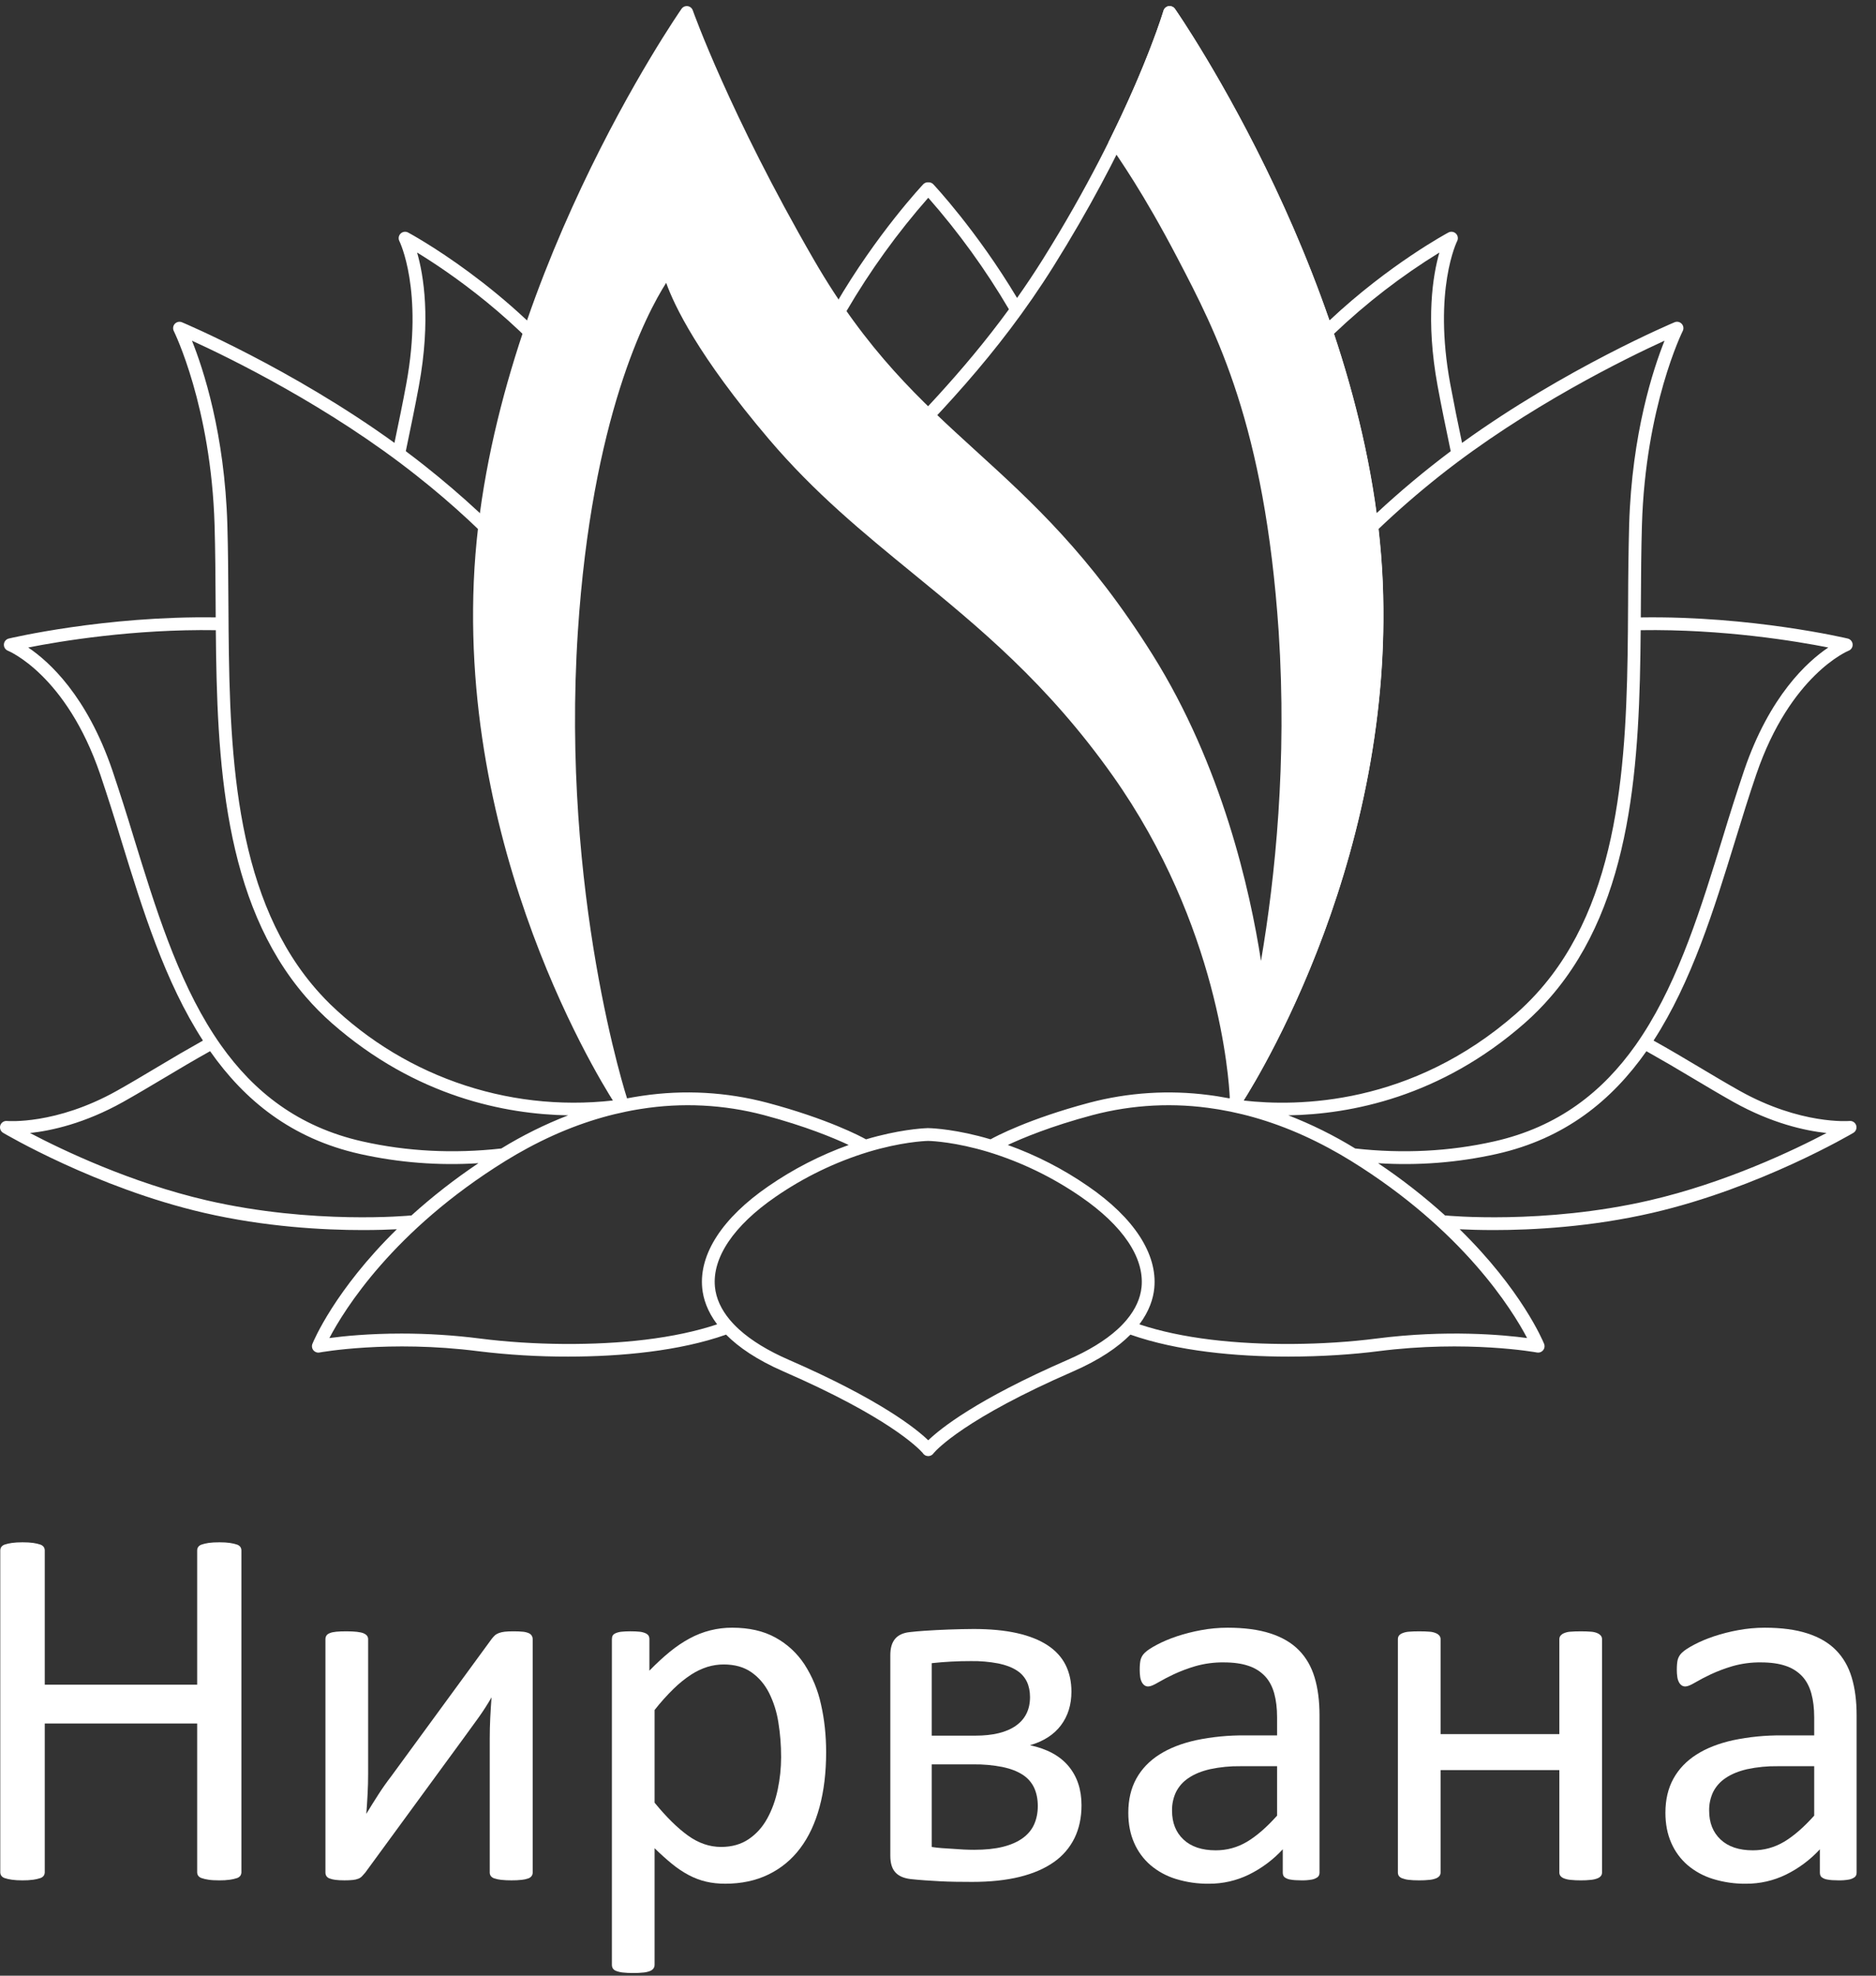 <?xml version="1.0" encoding="UTF-8"?> <svg xmlns="http://www.w3.org/2000/svg" width="209" height="220" viewBox="0 0 209 220" fill="none"><rect x="0" y="0" width="209" height="220" fill="#333333" stroke="none"/> <path d="M206.792 125.313C206.742 125.159 206.641 125.026 206.505 124.937C206.37 124.849 206.208 124.809 206.047 124.825C205.993 124.827 200.621 125.278 193.801 121.46C192.332 120.636 190.88 119.77 189.341 118.852C187.681 117.862 185.979 116.849 184.219 115.873C188.466 109.319 190.959 101.241 193.287 93.68C194.088 91.075 194.847 88.614 195.666 86.221C199.463 75.126 205.881 72.487 205.944 72.462C206.086 72.407 206.206 72.309 206.288 72.181C206.369 72.054 206.408 71.903 206.397 71.752C206.387 71.6 206.328 71.456 206.231 71.34C206.133 71.224 206.001 71.141 205.853 71.105C205.718 71.072 195.118 68.567 182.797 68.752L182.806 67.122C182.822 64.117 182.841 61.278 182.923 58.476C183.313 45.261 187.424 36.947 187.466 36.863C187.533 36.733 187.558 36.586 187.537 36.441C187.517 36.297 187.453 36.162 187.353 36.055C187.254 35.949 187.124 35.875 186.981 35.845C186.839 35.815 186.69 35.829 186.556 35.887C186.425 35.94 174.375 41.014 162.883 49.319C162.416 47.126 161.976 44.927 161.562 42.723C159.642 32.296 162.311 26.893 162.339 26.842C162.407 26.707 162.43 26.554 162.405 26.405C162.381 26.256 162.31 26.119 162.203 26.013C162.095 25.907 161.957 25.838 161.808 25.815C161.659 25.792 161.507 25.817 161.372 25.887C161.286 25.931 154.781 29.415 148.104 35.693C141.277 15.95 131.036 1.198 130.887 0.986C130.811 0.874 130.705 0.787 130.581 0.734C130.457 0.681 130.321 0.665 130.188 0.686C130.055 0.708 129.931 0.768 129.831 0.857C129.73 0.947 129.658 1.064 129.621 1.194C129.586 1.31 126.077 13.068 116.175 28.878C115.259 30.337 114.303 31.771 113.308 33.178C108.818 25.667 104.02 20.566 103.971 20.514C103.9 20.44 103.813 20.383 103.717 20.346C103.621 20.309 103.518 20.294 103.415 20.302C103.313 20.294 103.21 20.309 103.114 20.346C103.017 20.382 102.931 20.44 102.86 20.514C102.808 20.568 97.69 26.001 93.079 33.921C93.015 34.029 92.981 34.152 92.98 34.277C92.979 34.403 93.011 34.526 93.074 34.636C93.136 34.745 93.226 34.835 93.335 34.898C93.444 34.96 93.567 34.993 93.693 34.992C93.938 34.992 94.176 34.866 94.309 34.638C96.932 30.149 99.982 25.924 103.415 22.02C106.797 25.867 109.806 30.026 112.402 34.441C107.258 41.49 101.751 47.052 96.39 52.459L97.403 53.463C104.153 46.65 111.134 39.606 117.382 29.634C125.405 16.823 129.283 6.617 130.527 3.005C133.105 6.94 141.312 20.129 146.976 36.781C145.082 38.64 143.321 40.63 141.706 42.737C141.609 42.888 141.573 43.07 141.604 43.247C141.635 43.424 141.731 43.582 141.874 43.691C142.017 43.8 142.195 43.851 142.374 43.835C142.553 43.818 142.719 43.734 142.839 43.601C144.269 41.735 145.818 39.963 147.476 38.296C149.544 44.628 151.216 51.422 152.064 58.378C150.732 59.666 149.442 60.997 148.197 62.368C148.07 62.508 148.004 62.693 148.013 62.882C148.022 63.07 148.106 63.248 148.246 63.374C148.386 63.501 148.571 63.568 148.759 63.558C148.948 63.549 149.126 63.465 149.252 63.325C150.212 62.268 151.221 61.219 152.267 60.181C152.421 61.721 152.542 63.269 152.61 64.82C153.633 88.782 144.44 108.99 139.698 117.717L137.009 122.315C136.546 122.226 136.086 122.147 135.631 122.074L135.281 122.021C135.078 121.99 134.877 121.964 134.678 121.939C130.22 121.357 125.691 121.648 121.344 122.796C114.587 124.596 110.926 126.55 110.354 126.868C106.623 125.761 103.987 125.637 103.502 125.623V125.628C103.421 125.614 103.338 125.613 103.256 125.625C102.621 125.649 100.048 125.815 96.481 126.87C95.921 126.559 92.257 124.601 85.484 122.796C80.94 121.595 76.199 121.331 71.55 122.021L71.197 122.074C70.722 122.148 70.249 122.231 69.778 122.322L69.378 122.406C63.493 123.236 57.496 122.713 51.844 120.874C46.192 119.036 41.034 115.932 36.763 111.799C36.366 111.411 35.988 111.012 35.619 110.608C26.308 100.372 25.593 84.698 25.467 70.209L25.458 68.784L25.446 67.115C25.428 64.101 25.411 61.252 25.329 58.436C25.031 48.273 22.637 41.058 21.386 37.937C25.533 39.828 36.688 45.252 46.464 53.006C50.442 56.138 54.158 59.59 57.576 63.325C57.703 63.465 57.88 63.549 58.069 63.558C58.258 63.568 58.442 63.501 58.582 63.374C58.722 63.248 58.806 63.07 58.815 62.882C58.824 62.693 58.758 62.508 58.631 62.368C55.355 58.754 51.559 55.228 47.349 51.889C46.642 51.329 45.927 50.781 45.208 50.243L45.271 49.942C45.773 47.53 46.249 45.252 46.667 42.982C48.026 35.59 47.193 30.633 46.467 28.121C49.897 30.213 57.896 35.597 63.989 43.601C64.046 43.675 64.117 43.738 64.198 43.785C64.279 43.832 64.368 43.862 64.461 43.875C64.553 43.887 64.648 43.881 64.738 43.857C64.829 43.833 64.913 43.792 64.988 43.735C65.062 43.678 65.124 43.608 65.171 43.527C65.218 43.446 65.249 43.357 65.261 43.264C65.274 43.171 65.268 43.077 65.244 42.987C65.22 42.896 65.179 42.811 65.122 42.737C56.997 32.065 45.57 25.947 45.456 25.887C45.322 25.818 45.17 25.793 45.021 25.816C44.873 25.839 44.735 25.908 44.628 26.013C44.521 26.119 44.45 26.256 44.425 26.404C44.4 26.552 44.422 26.704 44.489 26.839C44.517 26.893 47.186 32.296 45.267 42.723C44.872 44.871 44.421 47.038 43.945 49.316C32.453 41.014 20.405 35.94 20.272 35.887C20.138 35.831 19.99 35.817 19.848 35.848C19.706 35.878 19.576 35.951 19.476 36.057C19.378 36.164 19.314 36.298 19.294 36.442C19.273 36.586 19.297 36.733 19.362 36.863C19.404 36.947 23.515 45.261 23.905 58.476C23.987 61.278 24.003 64.117 24.022 67.122L24.031 68.749C11.71 68.565 1.11 71.072 0.975 71.105C0.828 71.141 0.697 71.224 0.6 71.339C0.503 71.455 0.445 71.599 0.435 71.749C0.424 71.9 0.462 72.05 0.542 72.178C0.623 72.306 0.741 72.405 0.882 72.462C0.947 72.487 7.365 75.126 11.162 86.221C11.994 88.695 12.787 91.181 13.541 93.68C15.869 101.238 18.362 109.319 22.61 115.873C20.886 116.839 19.178 117.832 17.487 118.852C15.948 119.77 14.496 120.636 13.027 121.46C6.205 125.28 0.837 124.829 0.781 124.825C0.62 124.809 0.458 124.849 0.323 124.937C0.187 125.026 0.086 125.158 0.035 125.312C-0.015 125.466 -0.011 125.633 0.046 125.784C0.103 125.936 0.21 126.064 0.349 126.146C0.452 126.207 10.718 132.282 22.742 135.056C29.565 136.63 36.053 136.973 40.415 136.973C41.986 136.973 43.277 136.928 44.211 136.882C37.324 143.625 34.942 149.303 34.807 149.637C34.758 149.756 34.743 149.885 34.762 150.012C34.781 150.139 34.833 150.258 34.914 150.358C34.995 150.457 35.102 150.532 35.222 150.576C35.343 150.619 35.472 150.63 35.598 150.606C35.673 150.592 43.34 149.191 53.289 150.463C56.611 150.87 59.956 151.07 63.303 151.063C69.156 151.063 75.689 150.452 80.891 148.616C82.271 150.008 84.309 151.421 87.307 152.728C98.963 157.802 102.292 161.225 102.785 161.78C102.848 161.889 102.939 161.98 103.047 162.043C103.156 162.107 103.28 162.141 103.406 162.142C103.469 162.142 103.532 162.133 103.593 162.116L103.653 162.098C103.803 162.046 103.93 161.946 104.015 161.813C104.387 161.379 107.578 157.928 119.521 152.728C122.519 151.421 124.557 150.008 125.937 148.616C131.139 150.452 137.672 151.063 143.525 151.063C147.34 151.063 150.866 150.807 153.539 150.463C163.486 149.191 171.155 150.592 171.23 150.606C171.356 150.629 171.485 150.618 171.605 150.573C171.725 150.529 171.831 150.454 171.912 150.355C171.993 150.256 172.046 150.137 172.065 150.011C172.084 149.885 172.069 149.755 172.022 149.637C171.886 149.303 169.507 143.625 162.617 136.882C163.551 136.928 164.842 136.973 166.413 136.973C170.775 136.973 177.266 136.63 184.086 135.056C196.108 132.282 206.376 126.207 206.481 126.146C206.619 126.062 206.725 125.935 206.781 125.783C206.838 125.632 206.841 125.466 206.792 125.313ZM203.686 72.102C201.34 73.678 197.147 77.491 194.319 85.758C193.483 88.247 192.685 90.748 191.926 93.26C189.535 101.023 187.098 108.922 183.007 115.215C182.748 115.614 182.482 116.008 182.208 116.396C178.547 121.563 173.621 125.492 166.432 127.106C161.473 128.219 156.285 128.481 150.978 127.888C148.612 126.435 146.119 125.199 143.53 124.197C150.469 124.082 160.476 122.163 169.864 113.926C170.898 113.016 171.868 112.036 172.766 110.993C181.959 100.379 182.661 84.682 182.785 70.174C191.945 70.031 200.154 71.404 203.686 72.102ZM148.608 37.18C152.197 33.757 156.135 30.72 160.359 28.121C159.635 30.633 158.802 35.59 160.161 42.982C160.576 45.242 161.05 47.509 161.55 49.91L161.62 50.243C158.745 52.4 155.985 54.707 153.352 57.154C152.421 50.225 150.7 43.468 148.608 37.18ZM154.032 64.761C153.946 62.807 153.792 60.856 153.57 58.913C155.683 56.895 157.952 54.92 160.364 53.006C170.14 45.252 181.296 39.828 185.442 37.937C184.191 41.058 181.8 48.273 181.499 58.436C181.426 61.328 181.387 64.22 181.382 67.112C181.379 67.67 181.375 68.227 181.37 68.784C181.368 69.259 181.365 69.734 181.361 70.209C181.235 84.701 180.518 100.374 171.209 110.608C170.49 111.399 169.728 112.15 168.926 112.856C157.217 123.132 144.522 123.235 138.538 122.548C141.032 118.593 155.304 94.547 154.032 64.761ZM14.902 93.26C14.143 90.748 13.345 88.247 12.509 85.758C9.679 77.491 5.488 73.678 3.142 72.102C6.674 71.404 14.883 70.031 24.043 70.174C24.167 84.682 24.87 100.377 34.059 110.991C34.959 112.035 35.929 113.015 36.964 113.926C46.352 122.165 56.359 124.082 63.298 124.197C60.709 125.199 58.216 126.435 55.85 127.888C50.543 128.481 45.355 128.219 40.396 127.106C33.207 125.492 28.281 121.563 24.62 116.394C24.347 116.008 24.08 115.614 23.821 115.215C19.731 108.922 17.293 101.023 14.902 93.26ZM45.74 135.35C45.633 135.362 34.865 136.391 23.062 133.669C14.575 131.71 6.976 128.075 3.34 126.165C5.703 125.913 9.425 125.107 13.723 122.702C15.208 121.869 16.67 120.998 18.218 120.076C19.929 119.055 21.65 118.03 23.406 117.054C27.253 122.534 32.469 126.788 40.086 128.497C44.42 129.464 48.869 129.811 53.301 129.527C50.669 131.287 48.17 133.236 45.822 135.359C45.794 135.359 45.769 135.348 45.74 135.35ZM71.87 149.181C66.28 149.861 59.402 149.81 53.469 149.051C50.572 148.682 47.654 148.497 44.734 148.497C41.087 148.497 38.262 148.787 36.695 148.997C38.342 145.859 43.793 137.026 56.287 129.289L56.32 129.268C57.148 128.756 57.97 128.285 58.783 127.846C62.649 125.761 66.324 124.488 69.731 123.788C70.165 123.697 70.597 123.618 71.027 123.545L71.393 123.487C75.966 122.755 80.641 122.989 85.117 124.173C89.754 125.408 92.92 126.732 94.552 127.498C91.38 128.636 88.369 130.182 85.596 132.098C80.483 135.616 77.868 139.641 78.232 143.431C78.344 144.596 78.783 145.997 79.894 147.47C77.602 148.234 74.916 148.813 71.87 149.181ZM118.951 151.421C108.764 155.857 104.751 159.093 103.413 160.384C102.075 159.093 98.052 155.852 87.877 151.421C85.559 150.412 83.714 149.28 82.355 148.051C81.979 147.711 81.627 147.346 81.3 146.959C80.336 145.801 79.773 144.573 79.649 143.295C79.336 140.043 81.734 136.482 86.404 133.27C89.566 131.088 93.044 129.404 96.717 128.278C100.34 127.185 102.899 127.059 103.369 127.047L103.404 127.045L103.462 127.047C103.929 127.059 106.488 127.185 110.112 128.278C113.784 129.404 117.262 131.088 120.424 133.27C125.094 136.482 127.492 140.043 127.179 143.295C127.055 144.573 126.493 145.801 125.526 146.959C125.201 147.347 124.849 147.713 124.473 148.051C123.116 149.28 121.27 150.412 118.951 151.421ZM170.13 148.995C167.464 148.64 161.16 148.051 153.357 149.051C147.424 149.81 140.546 149.861 134.959 149.181C131.912 148.813 129.227 148.234 126.934 147.47C128.045 145.997 128.484 144.596 128.596 143.431C128.961 139.641 126.346 135.616 121.232 132.098C118.46 130.181 115.449 128.635 112.276 127.498C113.908 126.732 117.074 125.408 121.709 124.173C126.183 122.989 130.856 122.755 135.426 123.487L135.804 123.545C136.234 123.618 136.665 123.699 137.104 123.788C140.506 124.488 144.179 125.761 148.043 127.846C148.858 128.285 149.68 128.756 150.509 129.268L150.541 129.289C163.009 137.01 168.48 145.857 170.13 148.995ZM183.763 133.669C171.973 136.389 161.195 135.362 161.088 135.35C161.06 135.348 161.034 135.359 161.006 135.359C158.659 133.237 156.16 131.287 153.53 129.527C157.961 129.811 162.409 129.464 166.743 128.497C174.359 126.788 179.575 122.534 183.423 117.057C185.167 118.036 186.897 119.043 188.611 120.076C190.159 120.998 191.62 121.869 193.105 122.702C197.403 125.107 201.125 125.913 203.488 126.165C199.853 128.075 192.253 131.71 183.763 133.669Z" fill="white"></path> <path d="M154.049 64.757C152.662 32.324 131.121 1.292 130.904 0.983C130.839 0.892 130.753 0.817 130.654 0.765C130.554 0.713 130.444 0.686 130.332 0.685C130.285 0.685 130.239 0.682 130.19 0.689C130.057 0.711 129.934 0.77 129.834 0.859C129.734 0.948 129.66 1.063 129.622 1.191C129.599 1.273 127.88 7.031 123.472 15.88C124.721 17.736 127.355 21.425 131.198 28.775C135.518 37.038 140.895 47.323 142.452 70.309C143.4 84.806 142.076 97.666 140.484 106.998C139.27 99.144 136.153 85.259 128.394 72.889C121.418 61.766 114.976 55.898 108.744 50.227C102.494 44.532 96.589 39.158 90.654 28.896C81.296 12.718 77.222 1.268 77.182 1.154C77.139 1.03 77.062 0.921 76.961 0.838C76.86 0.755 76.737 0.702 76.608 0.684C76.478 0.666 76.346 0.685 76.226 0.738C76.106 0.791 76.003 0.876 75.928 0.983C75.709 1.292 54.17 32.326 52.783 64.757C51.396 97.213 68.48 122.873 68.653 123.13C68.748 123.273 68.893 123.377 69.059 123.421C69.226 123.465 69.403 123.447 69.557 123.37C69.711 123.294 69.833 123.165 69.9 123.006C69.966 122.847 69.973 122.67 69.918 122.506C69.844 122.28 62.461 99.627 64.38 70.311C65.938 46.503 71.996 34.981 74.217 31.495C75.109 34.002 77.784 39.636 85.657 48.896C90.766 54.901 96.097 59.261 101.74 63.874C109.092 69.886 116.694 76.104 123.979 86.398C135.772 103.062 136.909 120.118 137.005 122.221L136.932 122.448L136.897 122.506C136.862 122.613 136.853 122.727 136.871 122.838C136.888 122.95 136.932 123.055 136.998 123.147C137.064 123.238 137.15 123.312 137.251 123.364C137.351 123.415 137.462 123.442 137.575 123.442L137.584 123.44L137.591 123.442C137.82 123.442 138.044 123.333 138.179 123.13C138.352 122.873 155.436 97.213 154.049 64.757Z" fill="white"></path> <path d="M26.894 208.464C26.897 208.607 26.857 208.747 26.78 208.868C26.678 209 26.536 209.096 26.376 209.141C26.127 209.222 25.871 209.279 25.612 209.314C25.225 209.367 24.835 209.391 24.445 209.386C23.943 209.386 23.541 209.363 23.233 209.314C22.925 209.267 22.675 209.208 22.483 209.141C22.323 209.096 22.181 209 22.08 208.868C22.001 208.748 21.962 208.607 21.965 208.464V191.919H4.986V208.464C4.99 208.607 4.95 208.748 4.872 208.868C4.77 209 4.629 209.096 4.468 209.141C4.219 209.222 3.964 209.28 3.705 209.314C3.308 209.367 2.907 209.391 2.507 209.386C2.047 209.386 1.652 209.363 1.325 209.314C0.998 209.267 0.739 209.208 0.548 209.141C0.387 209.096 0.245 209 0.144 208.868C0.066 208.748 0.026 208.607 0.03 208.464V172.664C0.03 172.51 0.067 172.374 0.144 172.26C0.245 172.128 0.387 172.032 0.548 171.987C0.739 171.919 0.998 171.861 1.325 171.812C1.652 171.765 2.047 171.742 2.507 171.742C2.988 171.742 3.387 171.765 3.705 171.812C4.022 171.861 4.277 171.919 4.468 171.987C4.629 172.032 4.77 172.128 4.872 172.26C4.95 172.38 4.99 172.521 4.986 172.664V187.595H21.965V172.664C21.965 172.51 22.003 172.374 22.08 172.26C22.181 172.128 22.323 172.032 22.483 171.987C22.675 171.919 22.925 171.861 23.233 171.812C23.541 171.765 23.943 171.742 24.445 171.742C24.905 171.742 25.295 171.765 25.612 171.812C25.927 171.861 26.182 171.919 26.376 171.987C26.536 172.032 26.678 172.128 26.78 172.26C26.857 172.38 26.897 172.521 26.894 172.664V208.464Z" fill="white"></path> <path d="M59.345 208.52C59.346 208.654 59.306 208.785 59.23 208.896C59.136 209.023 59.005 209.118 58.855 209.169C58.621 209.25 58.379 209.303 58.133 209.328C57.751 209.369 57.367 209.388 56.982 209.384C56.597 209.388 56.212 209.369 55.829 209.328C55.574 209.3 55.323 209.247 55.079 209.169C54.919 209.124 54.777 209.028 54.675 208.896C54.6 208.785 54.56 208.654 54.561 208.52V193.589C54.561 192.839 54.58 192.076 54.617 191.298C54.657 190.518 54.703 189.755 54.762 189.005C54.314 189.783 53.829 190.538 53.307 191.268C52.779 192.007 52.245 192.743 51.705 193.474L40.694 208.52C40.577 208.656 40.457 208.791 40.335 208.924C40.222 209.044 40.084 209.137 39.931 209.197C39.732 209.274 39.524 209.322 39.312 209.342C39.006 209.372 38.698 209.386 38.39 209.384C37.967 209.384 37.619 209.365 37.351 209.328C37.129 209.301 36.911 209.247 36.702 209.169C36.56 209.118 36.438 209.022 36.356 208.896C36.289 208.782 36.255 208.652 36.256 208.52V182.519C36.255 182.388 36.289 182.259 36.356 182.146C36.424 182.029 36.548 181.933 36.732 181.856C36.914 181.779 37.16 181.728 37.468 181.697C37.773 181.669 38.149 181.655 38.591 181.655C39.513 181.655 40.148 181.728 40.494 181.87C40.839 182.015 41.012 182.232 41.012 182.519V197.537C41.012 198.286 40.993 199.031 40.953 199.771C40.916 200.507 40.868 201.243 40.811 201.978C41.252 201.247 41.698 200.53 42.151 199.83C42.602 199.127 43.088 198.44 43.606 197.768L54.762 182.519C54.876 182.368 54.998 182.232 55.121 182.115C55.247 182.001 55.401 181.91 55.584 181.842C55.766 181.774 55.983 181.728 56.233 181.697C56.48 181.669 56.809 181.655 57.211 181.655C57.615 181.655 57.956 181.669 58.236 181.697C58.464 181.715 58.688 181.768 58.899 181.856C59.041 181.915 59.162 182.016 59.245 182.146C59.314 182.269 59.349 182.408 59.345 182.55V208.52Z" fill="white"></path> <path d="M92.037 195.115C92.037 197.382 91.791 199.421 91.301 201.225C90.811 203.033 90.092 204.564 89.139 205.823C88.213 207.062 87.002 208.06 85.609 208.734C84.206 209.416 82.602 209.759 80.794 209.759C80.026 209.759 79.314 209.682 78.663 209.528C78.009 209.374 77.369 209.133 76.746 208.807C76.086 208.456 75.463 208.041 74.885 207.567C74.271 207.067 73.617 206.481 72.926 205.809V218.781C72.928 218.924 72.888 219.065 72.809 219.185C72.714 219.314 72.585 219.413 72.436 219.472C72.205 219.564 71.962 219.622 71.714 219.645C71.322 219.687 70.928 219.707 70.533 219.703C70.071 219.703 69.688 219.682 69.379 219.645C69.128 219.62 68.88 219.562 68.644 219.472C68.492 219.419 68.361 219.318 68.27 219.185C68.202 219.062 68.167 218.922 68.17 218.781V182.547C68.17 182.374 68.198 182.236 68.257 182.129C68.312 182.024 68.429 181.933 68.602 181.856C68.814 181.769 69.037 181.715 69.265 181.697C69.534 181.669 69.861 181.653 70.246 181.653C70.647 181.653 70.979 181.669 71.24 181.697C71.463 181.716 71.681 181.77 71.887 181.856C72.031 181.91 72.157 182.005 72.249 182.129C72.32 182.256 72.355 182.401 72.349 182.547V186.035C73.136 185.227 73.895 184.527 74.626 183.931C75.357 183.336 76.092 182.841 76.832 182.446C78.286 181.655 79.917 181.244 81.572 181.251C83.456 181.251 85.06 181.615 86.386 182.346C87.698 183.063 88.812 184.093 89.629 185.344C90.5 186.697 91.12 188.196 91.46 189.768C91.845 191.449 92.037 193.231 92.037 195.115ZM87.022 195.662C87.022 194.335 86.921 193.054 86.718 191.814C86.546 190.667 86.197 189.554 85.681 188.515C85.191 187.553 84.532 186.785 83.706 186.208C82.879 185.631 81.852 185.344 80.622 185.344C80.008 185.344 79.401 185.435 78.805 185.617C78.164 185.822 77.553 186.113 76.989 186.481C76.297 186.937 75.65 187.459 75.058 188.038C74.296 188.783 73.583 189.578 72.926 190.417V200.735C74.231 202.332 75.471 203.551 76.643 204.396C77.815 205.241 79.046 205.664 80.335 205.664C81.525 205.664 82.548 205.377 83.405 204.8C84.259 204.223 84.951 203.455 85.478 202.493C86.008 201.534 86.396 200.457 86.645 199.266C86.895 198.081 87.021 196.873 87.022 195.662Z" fill="white"></path> <path d="M120.488 201.026C120.488 202.389 120.229 203.606 119.711 204.673C119.183 205.748 118.389 206.671 117.404 207.353C116.386 208.072 115.118 208.621 113.6 208.997C112.08 209.37 110.313 209.557 108.296 209.557C107.661 209.557 107.047 209.552 106.451 209.543C105.856 209.534 105.279 209.515 104.721 209.485C104.163 209.457 103.612 209.422 103.063 209.384C102.517 209.345 101.973 209.298 101.436 209.24C100.665 209.144 100.098 208.892 99.734 208.476C99.37 208.065 99.188 207.453 99.188 206.648V184.306C99.188 183.519 99.365 182.914 99.72 182.492C100.075 182.069 100.619 181.819 101.35 181.742C101.847 181.684 102.382 181.637 102.949 181.598C104.786 181.474 106.627 181.406 108.468 181.395C110.332 181.395 111.947 181.551 113.311 181.857C114.674 182.165 115.809 182.616 116.713 183.211C117.616 183.806 118.284 184.537 118.716 185.403C119.148 186.267 119.365 187.257 119.365 188.371C119.365 189.833 118.975 191.082 118.198 192.118C117.418 193.157 116.269 193.895 114.751 194.339C116.654 194.743 118.086 195.52 119.047 196.674C120.007 197.825 120.488 199.277 120.488 201.026ZM114.751 188.976C114.751 188.343 114.637 187.776 114.406 187.276C114.155 186.754 113.761 186.314 113.269 186.008C112.739 185.663 112.057 185.403 111.221 185.231C110.219 185.041 109.199 184.953 108.179 184.969C106.716 184.966 105.253 185.043 103.799 185.2V193.272H108.641C110.621 193.272 112.134 192.903 113.18 192.163C114.228 191.423 114.751 190.36 114.751 188.976ZM115.618 201.112C115.618 200.344 115.482 199.667 115.214 199.081C114.933 198.483 114.487 197.977 113.93 197.624C113.344 197.241 112.594 196.951 111.683 196.76C110.614 196.552 109.527 196.455 108.438 196.47H103.799V205.667C104.163 205.723 104.544 205.768 104.938 205.796C105.754 205.856 106.57 205.909 107.387 205.955C107.801 205.973 108.179 205.983 108.527 205.983C109.776 205.983 110.841 205.873 111.725 205.651C112.608 205.431 113.344 205.109 113.93 204.687C114.516 204.264 114.943 203.75 115.214 203.143C115.482 202.539 115.618 201.862 115.618 201.112Z" fill="white"></path> <path d="M147.004 208.52C147.004 208.752 146.927 208.924 146.773 209.039C146.584 209.171 146.368 209.259 146.14 209.298C145.749 209.366 145.353 209.395 144.956 209.384C144.457 209.384 144.058 209.356 143.761 209.298C143.526 209.268 143.303 209.179 143.112 209.039C142.977 208.924 142.911 208.752 142.911 208.52V205.926C141.833 207.095 140.547 208.053 139.119 208.752C137.741 209.421 136.227 209.766 134.695 209.76C133.44 209.777 132.191 209.596 130.992 209.226C129.955 208.909 128.994 208.385 128.167 207.685C127.383 207.005 126.762 206.157 126.35 205.205C125.918 204.224 125.701 203.111 125.701 201.861C125.701 200.402 126 199.134 126.595 198.056C127.191 196.982 128.045 196.087 129.161 195.375C130.275 194.666 131.639 194.133 133.254 193.776C135.046 193.403 136.872 193.225 138.701 193.244H142.276V191.224C142.276 190.227 142.171 189.342 141.959 188.574C141.748 187.806 141.408 187.166 140.936 186.657C140.431 186.126 139.802 185.73 139.105 185.504C138.356 185.245 137.434 185.114 136.339 185.114C135.272 185.1 134.208 185.241 133.182 185.532C132.343 185.777 131.525 186.085 130.733 186.454C130.134 186.736 129.547 187.044 128.975 187.376C128.503 187.656 128.153 187.794 127.922 187.794C127.778 187.798 127.638 187.758 127.518 187.68C127.391 187.59 127.288 187.471 127.216 187.334C127.119 187.15 127.055 186.95 127.027 186.744C126.988 186.481 126.97 186.215 126.971 185.95C126.971 185.471 127.004 185.09 127.072 184.813C127.156 184.507 127.326 184.231 127.562 184.019C127.821 183.769 128.267 183.477 128.902 183.141C129.535 182.805 130.266 182.496 131.092 182.216C131.979 181.923 132.884 181.692 133.803 181.525C134.781 181.343 135.771 181.252 136.771 181.252C138.634 181.252 140.219 181.464 141.527 181.887C142.834 182.31 143.892 182.928 144.697 183.746C145.505 184.563 146.091 185.576 146.455 186.786C146.822 187.997 147.004 189.41 147.004 191.023V208.52ZM142.276 196.674H138.211C137.069 196.656 135.929 196.768 134.812 197.005C133.85 197.227 133.054 197.551 132.418 197.986C131.824 198.373 131.342 198.909 131.02 199.541C130.712 200.193 130.559 200.909 130.574 201.63C130.574 202.978 131.001 204.047 131.856 204.845C132.71 205.644 133.908 206.041 135.444 206.041C136.694 206.041 137.852 205.723 138.919 205.091C139.986 204.455 141.104 203.487 142.276 202.179V196.674Z" fill="white"></path> <path d="M178.478 208.492C178.483 208.631 178.443 208.768 178.364 208.882C178.264 209.004 178.135 209.098 177.988 209.155C177.757 209.246 177.514 209.304 177.267 209.328C176.884 209.37 176.5 209.39 176.115 209.386C175.72 209.39 175.325 209.37 174.932 209.328C174.685 209.304 174.443 209.246 174.213 209.155C174.066 209.098 173.936 209.004 173.837 208.882C173.758 208.768 173.718 208.631 173.722 208.492V197.105H160.491V208.492C160.496 208.631 160.455 208.768 160.376 208.882C160.277 209.004 160.148 209.098 160.001 209.155C159.77 209.246 159.528 209.304 159.281 209.328C158.889 209.37 158.495 209.39 158.1 209.386C157.638 209.386 157.252 209.365 156.947 209.328C156.695 209.303 156.448 209.245 156.211 209.155C156.061 209.104 155.93 209.008 155.835 208.882C155.765 208.764 155.73 208.629 155.735 208.492V182.55C155.735 182.396 155.767 182.265 155.835 182.16C155.931 182.031 156.061 181.931 156.211 181.873C156.445 181.774 156.693 181.714 156.947 181.698C157.252 181.67 157.638 181.656 158.1 181.656C158.579 181.656 158.973 181.67 159.281 181.698C159.53 181.713 159.773 181.773 160.001 181.873C160.147 181.936 160.276 182.035 160.376 182.16C160.456 182.274 160.496 182.411 160.491 182.55V193.099H173.722V182.55C173.722 182.396 173.76 182.265 173.837 182.16C173.937 182.036 174.066 181.937 174.213 181.873C174.44 181.773 174.684 181.713 174.932 181.698C175.24 181.67 175.634 181.656 176.115 181.656C176.575 181.656 176.961 181.67 177.267 181.698C177.515 181.713 177.76 181.772 177.988 181.873C178.134 181.937 178.263 182.036 178.364 182.16C178.443 182.274 178.483 182.411 178.478 182.55V208.492Z" fill="white"></path> <path d="M206.842 208.52C206.842 208.752 206.765 208.924 206.611 209.039C206.421 209.171 206.205 209.259 205.978 209.298C205.587 209.366 205.191 209.395 204.794 209.384C204.295 209.384 203.895 209.356 203.599 209.298C203.364 209.268 203.141 209.179 202.95 209.039C202.814 208.924 202.749 208.752 202.749 208.52V205.926C201.671 207.095 200.385 208.053 198.957 208.752C197.579 209.421 196.065 209.766 194.533 209.76C193.278 209.777 192.029 209.596 190.83 209.226C189.793 208.909 188.832 208.385 188.005 207.685C187.22 207.005 186.599 206.158 186.188 205.205C185.756 204.224 185.539 203.111 185.539 201.861C185.539 200.402 185.838 199.134 186.433 198.056C187.029 196.982 187.886 196.087 188.999 195.375C190.113 194.666 191.477 194.133 193.092 193.776C194.884 193.403 196.71 193.225 198.539 193.244H202.114V191.224C202.114 190.227 202.009 189.342 201.796 188.574C201.586 187.806 201.245 187.166 200.774 186.657C200.269 186.126 199.64 185.73 198.943 185.504C198.194 185.245 197.272 185.114 196.177 185.114C195.11 185.1 194.046 185.241 193.02 185.532C192.181 185.777 191.363 186.085 190.571 186.454C189.972 186.736 189.385 187.044 188.812 187.376C188.341 187.656 187.991 187.794 187.759 187.794C187.616 187.798 187.476 187.758 187.356 187.68C187.229 187.59 187.126 187.471 187.054 187.334C186.957 187.15 186.893 186.95 186.865 186.744C186.826 186.481 186.808 186.215 186.809 185.95C186.809 185.471 186.842 185.09 186.91 184.813C186.994 184.507 187.164 184.231 187.4 184.019C187.659 183.769 188.105 183.477 188.74 183.141C189.373 182.805 190.104 182.496 190.93 182.216C191.816 181.923 192.722 181.692 193.641 181.525C194.619 181.343 195.609 181.252 196.608 181.252C198.472 181.252 200.057 181.464 201.364 181.887C202.672 182.31 203.73 182.928 204.535 183.746C205.343 184.563 205.929 185.576 206.293 186.786C206.66 187.997 206.842 189.41 206.842 191.023V208.52ZM202.114 196.674H198.049C196.907 196.656 195.767 196.768 194.65 197.005C193.688 197.227 192.891 197.551 192.256 197.986C191.662 198.373 191.18 198.909 190.858 199.541C190.55 200.193 190.397 200.909 190.412 201.63C190.412 202.978 190.839 204.047 191.694 204.845C192.548 205.644 193.746 206.041 195.282 206.041C196.531 206.041 197.689 205.723 198.756 205.091C199.823 204.455 200.942 203.487 202.114 202.179V196.674Z" fill="white"></path> </svg> 